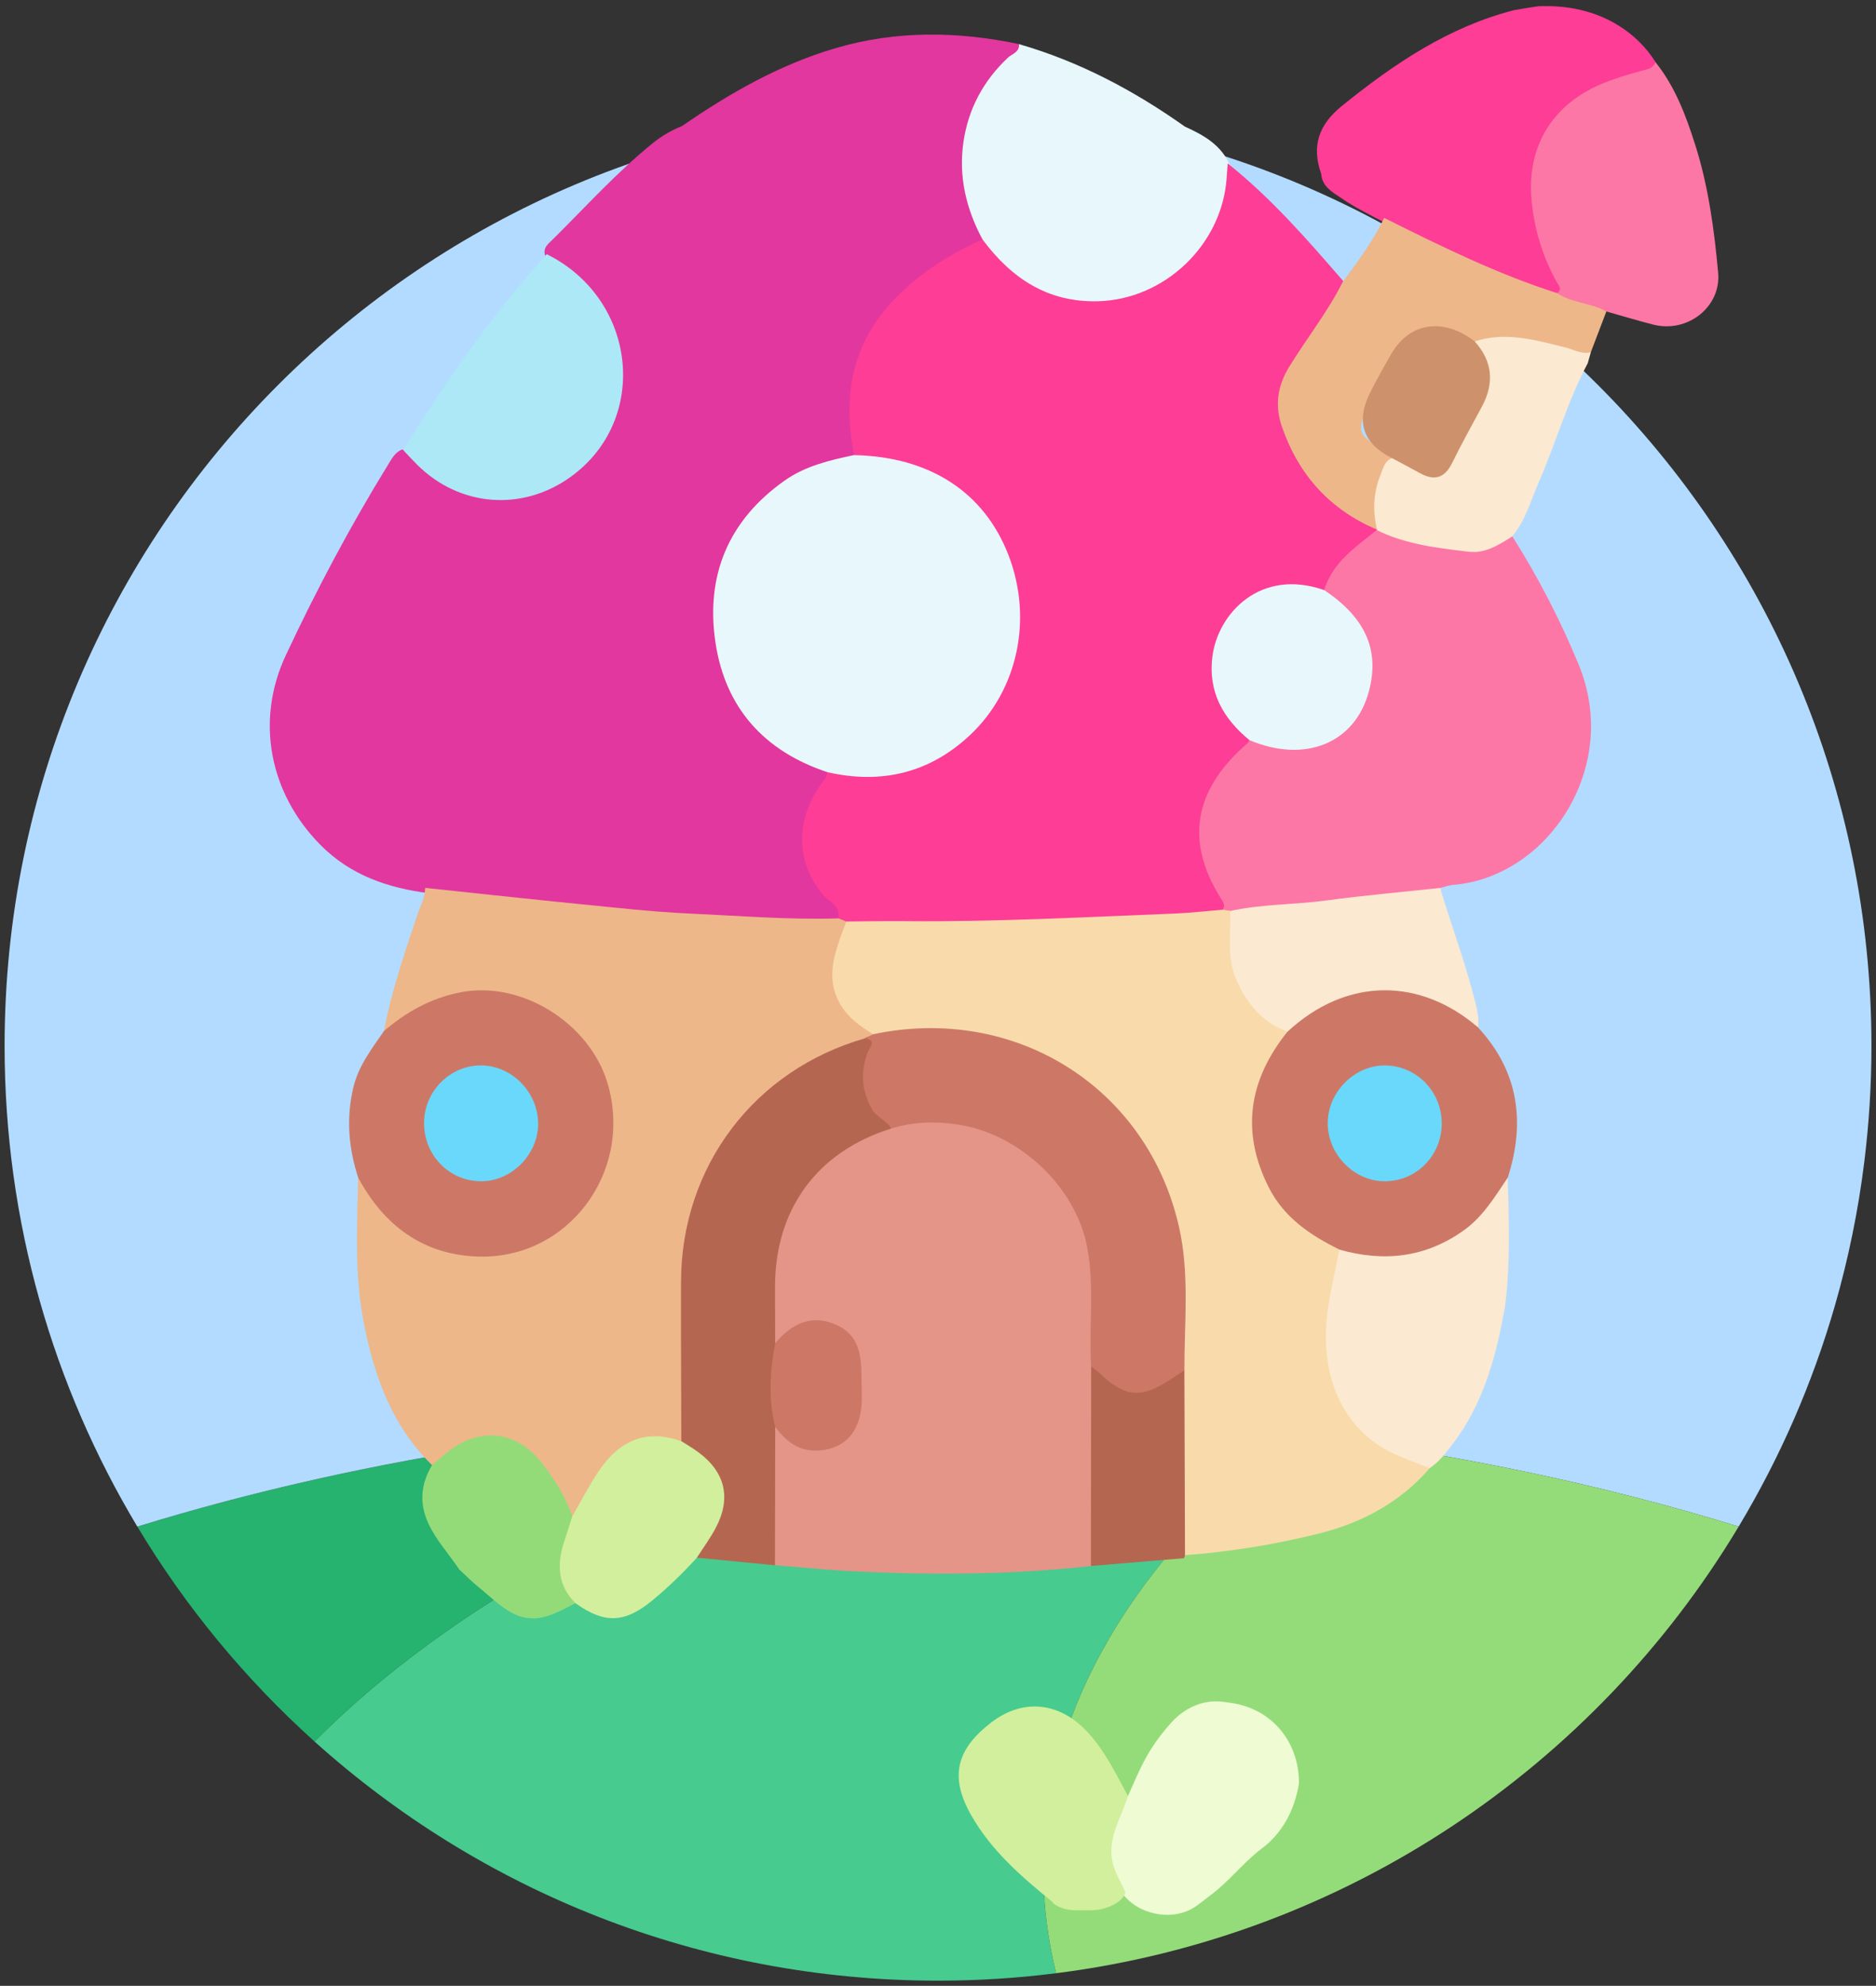<svg width="120" height="127" viewBox="0 0 120 127" fill="none" xmlns="http://www.w3.org/2000/svg">
<rect x="0" y="0" width="120" height="127" fill="#333333" stroke="none"/>
<g clip-path="url(#clip0_3607_571)">
<path d="M20.122 111.376C28.783 102.625 42.169 95.327 58.543 90.362C40.368 90.497 23.367 93.129 8.785 97.628C11.866 102.764 15.696 107.394 20.122 111.376Z" fill="#26B26F"/>
<path d="M82.714 91.689C75.418 90.815 67.813 90.352 60 90.352C59.512 90.352 59.031 90.359 58.543 90.362C42.168 95.327 28.783 102.628 20.122 111.376C30.693 120.882 44.672 126.667 60 126.667C62.558 126.667 65.081 126.506 67.556 126.191C67.02 124.032 66.741 121.83 66.741 119.597C66.741 109.31 72.612 99.727 82.714 91.689Z" fill="#47CB8F"/>
<path d="M60 7.118C27.027 7.118 0.294 33.879 0.294 66.893C0.294 78.134 3.395 88.646 8.784 97.628C23.371 93.129 40.368 90.494 58.543 90.362C59.027 90.359 59.512 90.352 60 90.352C67.813 90.352 75.418 90.815 82.714 91.689C92.902 92.91 102.491 94.935 111.215 97.628C113.848 93.238 115.937 88.485 117.382 83.459C118.232 80.499 118.862 77.443 119.25 74.313C119.552 71.88 119.709 69.406 119.709 66.893C119.709 33.882 92.976 7.118 60.003 7.118H60Z" fill="#B3DBFF"/>
<path d="M111.215 97.628C102.491 94.938 92.902 92.91 82.714 91.689C72.609 99.726 66.741 109.306 66.741 119.596C66.741 121.83 67.02 124.031 67.556 126.191C86.107 123.845 102.006 112.976 111.215 97.628Z" fill="#94DC79"/>
<path d="M103.592 1.671C104.494 2.246 105.283 2.992 105.906 3.982C105.929 4.718 105.325 4.753 104.853 4.885C103.614 5.229 102.426 5.672 101.332 6.373C98.764 8.021 97.942 10.403 98.372 13.314C98.597 14.831 99.056 16.277 99.721 17.662C99.9 18.038 100.24 18.443 99.721 18.829C98.915 19.025 98.241 18.598 97.544 18.34C94.424 17.2 91.436 15.77 88.511 14.201C87.596 13.729 86.672 13.266 85.818 12.684C85.243 12.292 84.569 11.952 84.511 11.113C83.876 9.339 84.361 7.967 85.831 6.778C89.156 4.091 92.642 1.726 96.854 0.649C96.88 0.643 98.311 0.392 98.523 0.392H98.963C100.594 0.392 102.218 0.797 103.592 1.671Z" fill="#FD3D96"/>
<path d="M43.623 8.063C46.669 5.962 49.853 4.139 53.429 3.085C57.323 1.938 61.242 1.996 65.178 2.819C65.537 3.323 65.062 3.542 64.809 3.792C61.74 6.81 61.13 10.31 62.735 14.253C62.87 14.587 63.034 14.915 62.928 15.294C62.658 15.844 62.093 16.004 61.615 16.274C59.512 17.46 57.589 18.839 56.209 20.886C54.717 23.1 54.553 25.575 54.71 28.123C54.729 28.441 54.813 28.756 54.758 29.078C54.543 29.656 53.994 29.576 53.548 29.678C49.089 30.7 46.059 34.541 46.017 39.139C45.976 43.78 48.056 46.994 52.306 48.816C52.563 48.925 52.823 49.034 53.002 49.266C53.198 49.706 52.919 50.021 52.717 50.358C51.112 53.045 51.234 54.909 53.176 57.361C53.371 57.608 53.593 57.84 53.76 58.113C54.049 58.585 53.876 58.852 53.381 58.984C50.178 59.305 46.984 58.945 43.799 58.756C38.933 58.466 34.079 57.956 29.236 57.374C28.639 57.303 28.048 57.213 27.454 57.126C24.815 56.789 22.408 55.979 20.469 54.006C17.237 50.718 16.325 46.091 18.28 41.91C20.238 37.729 22.401 33.654 24.822 29.72C25.053 29.344 25.258 28.946 25.692 28.756C26.305 28.695 26.619 29.164 26.982 29.518C29.152 31.626 31.71 32.227 34.516 31.198C37.296 30.18 38.936 28.072 39.376 25.128C39.906 21.583 38.541 18.868 35.588 16.907C35.354 16.753 35.1 16.628 34.908 16.416C34.654 15.876 35.078 15.59 35.37 15.3C37.472 13.218 39.459 11.01 41.771 9.143C42.336 8.687 42.949 8.333 43.616 8.063H43.623Z" fill="#E2379E"/>
<path d="M62.847 15.313C61.801 13.363 61.306 11.296 61.627 9.088C61.936 6.964 62.902 5.168 64.468 3.693C64.738 3.439 65.229 3.342 65.181 2.822C69.039 3.934 72.532 5.785 75.796 8.099C77.013 8.648 78.153 9.291 78.695 10.621C79.022 15.05 75.032 19.382 70.628 19.53C67.804 19.623 65.451 18.765 63.566 16.653C63.223 16.268 62.85 15.889 62.847 15.313Z" fill="#E7F7FB"/>
<path d="M99.605 18.745C99.948 18.495 99.717 18.286 99.579 18.038C98.652 16.377 98.112 14.571 97.958 12.694C97.676 9.23 99.409 6.559 102.651 5.283C103.428 4.978 104.231 4.731 105.036 4.519C105.402 4.422 105.736 4.364 105.9 3.982C107.145 5.534 107.829 7.363 108.423 9.22C109.277 11.891 109.649 14.661 109.903 17.441C110.102 19.629 107.938 21.326 105.739 20.757C104.738 20.5 103.746 20.198 102.751 19.919C101.589 19.828 100.388 19.841 99.605 18.742V18.745Z" fill="#FC77A5"/>
<path d="M99.605 18.745C100.558 19.395 101.768 19.356 102.751 19.922C102.42 20.789 102.089 21.657 101.759 22.525C101.297 22.955 100.786 22.779 100.295 22.624C98.408 22.03 96.478 21.821 94.511 21.975C94.125 22.017 93.833 21.792 93.516 21.631C91.824 20.776 90.267 21.181 89.288 22.788C88.582 23.945 87.908 25.125 87.346 26.362C86.832 27.49 86.964 27.856 88.055 28.486C88.447 28.711 89.025 28.721 89.111 29.334C88.302 30.723 88.238 32.275 88.148 33.818C87.686 34.139 87.295 33.83 86.929 33.634C84.261 32.188 82.521 29.971 81.629 27.085C81.362 26.227 81.285 25.292 81.677 24.485C82.81 22.139 84.207 19.954 85.924 17.981C86.877 16.686 87.84 15.394 88.54 13.935C92.145 15.734 95.759 17.521 99.611 18.749L99.605 18.745Z" fill="#EDB78A"/>
<path d="M94.328 21.831C96.318 21.188 98.228 21.75 100.144 22.223C100.677 22.354 101.178 22.676 101.762 22.521C101.695 22.756 101.627 22.994 101.56 23.232C100.263 25.671 99.518 28.341 98.42 30.864C97.91 32.034 97.573 33.287 96.738 34.3C96.254 35.325 95.243 35.572 94.328 35.569C92.405 35.559 90.508 35.219 88.697 34.512C88.473 34.425 88.283 34.271 88.145 34.065C88.126 34.001 88.103 33.936 88.084 33.872C87.789 32.673 87.847 31.5 88.312 30.353C88.476 29.948 88.563 29.495 89.031 29.299C89.747 29.106 90.245 29.601 90.79 29.89C91.618 30.328 92.196 30.221 92.665 29.347C93.249 28.251 93.833 27.156 94.427 26.063C95.072 24.871 95.178 23.717 94.504 22.518C94.385 22.309 94.292 22.084 94.328 21.834V21.831Z" fill="#FBE9D1"/>
<path d="M69.781 100.151C64.847 100.7 59.901 100.732 54.951 100.507C53.156 100.427 51.365 100.241 49.571 100.102C49.324 99.865 49.227 99.556 49.224 99.235C49.218 96.68 49.057 94.122 49.311 91.573C49.564 90.931 49.908 91.226 50.203 91.519C51.121 92.431 52.187 92.74 53.365 92.158C54.559 91.57 54.835 90.462 54.79 89.224C54.768 88.626 54.797 88.025 54.781 87.428C54.752 86.396 54.373 85.548 53.4 85.088C52.37 84.6 51.394 84.748 50.473 85.419C50.181 85.635 49.995 86.117 49.484 85.898C48.373 79.866 50.258 73.898 56.947 71.841C62.546 70.026 69.942 74.188 70.112 81.842C70.153 83.767 70.124 85.692 70.124 87.617C70.211 91.345 70.153 95.07 70.16 98.798C70.16 99.283 70.124 99.762 69.781 100.154V100.151Z" fill="#E49588"/>
<path d="M49.587 91.252C49.581 94.202 49.577 97.152 49.571 100.103C47.908 99.942 46.242 99.778 44.579 99.617C44.428 98.926 45.006 98.541 45.276 98.043C46.48 95.832 46.184 94.353 44.165 92.875C43.844 92.64 43.494 92.435 43.343 92.03C43.077 89.716 43.257 87.392 43.231 85.076C43.212 83.077 43.077 81.068 43.481 79.088C44.782 72.774 48.396 68.451 54.514 66.301C54.742 66.221 54.977 66.173 55.217 66.166C55.744 66.195 56.11 66.456 55.911 66.992C55.217 68.859 55.496 70.473 56.992 71.835C57.079 71.912 57.044 72.057 57.005 72.173C52.274 73.648 49.577 77.321 49.574 82.292C49.574 83.498 49.581 84.7 49.584 85.905C50.017 86.493 49.728 87.135 49.68 87.74C49.587 88.913 49.95 90.092 49.587 91.252Z" fill="#B56651"/>
<path d="M43.581 92.162C43.947 92.399 44.329 92.618 44.679 92.878C46.393 94.151 46.785 95.806 45.786 97.705C45.436 98.37 44.984 98.981 44.576 99.617C43.697 100.591 42.759 101.497 41.745 102.336C39.976 103.798 38.682 103.872 36.811 102.526C35.874 102.15 35.585 101.385 35.53 100.45C35.46 99.225 35.848 98.117 36.323 97.021C36.827 96.114 37.219 95.144 37.787 94.27C38.641 92.959 39.735 91.943 41.299 91.548C42.165 91.329 42.965 91.413 43.581 92.158V92.162Z" fill="#D1EF9D"/>
<path d="M36.606 96.975C36.423 97.541 36.24 98.107 36.06 98.676C35.611 100.096 35.691 101.417 36.811 102.529C35.569 103.143 34.365 103.933 32.882 103.216C32.006 102.792 31.348 102.088 30.606 101.494C30.173 101.147 29.781 100.742 29.373 100.366C28.722 99.379 27.9 98.515 27.396 97.419C26.802 96.121 26.918 94.896 27.637 93.694C28.651 91.728 31.187 90.86 33.155 91.988C35.045 93.071 36.336 94.7 36.602 96.972L36.606 96.975Z" fill="#93DB79"/>
<path d="M69.781 100.151C69.787 95.896 69.79 91.641 69.797 87.383C69.954 87.315 70.134 87.309 70.246 87.421C71.787 88.967 73.398 89.099 75.135 87.733C75.475 87.463 75.889 87.418 76.066 87.993C76.31 91.48 76.15 94.967 76.159 98.451C76.159 98.82 76.034 99.158 75.803 99.453C75.777 99.517 75.755 99.582 75.735 99.649C73.752 99.816 71.768 99.984 69.781 100.147V100.151Z" fill="#B56651"/>
<path d="M85.918 17.977C84.951 19.912 83.606 21.606 82.477 23.437C81.703 24.691 81.526 25.947 82.008 27.316C83.08 30.389 85.076 32.599 88.084 33.872L88.062 33.898C88.181 34.293 87.901 34.496 87.644 34.653C86.547 35.334 85.703 36.234 85.147 37.41C85.048 37.623 84.868 37.79 84.634 37.876C83.539 37.905 82.486 37.478 81.337 37.854C77.912 38.979 76.682 43.378 79.116 46.042C79.485 46.447 79.979 46.775 80.027 47.402C79.777 48.205 79.035 48.623 78.554 49.246C76.769 51.554 76.567 53.948 77.931 56.503C78.101 56.818 78.275 57.133 78.403 57.47C78.602 57.994 78.39 58.312 77.889 58.486C75.716 58.897 73.504 58.913 71.319 58.987C65.647 59.176 59.974 59.536 54.296 59.26C53.994 59.183 53.676 59.125 53.625 58.73C53.785 57.901 52.973 57.637 52.608 57.187C50.685 54.822 51.022 52.013 52.758 49.825C52.851 49.706 52.88 49.535 52.941 49.388C53.371 49.025 53.869 49.208 54.318 49.269C60.119 50.062 64.722 45.191 64.918 39.856C65.107 34.749 61.518 30.048 56.238 29.489C55.699 29.431 55.102 29.505 54.63 29.11C53.776 24.729 54.71 21.111 58.363 18.058C59.714 16.93 61.23 16.023 62.847 15.313C64.687 17.788 67.007 19.346 70.224 19.266C74.48 19.16 78.153 15.676 78.461 11.409C78.483 11.09 78.506 10.772 78.531 10.451C81.302 12.659 83.616 15.313 85.921 17.977H85.918Z" fill="#FD3D96"/>
<path d="M53.625 58.727C53.798 58.797 53.972 58.868 54.142 58.939C54.453 59.334 54.209 59.707 54.062 60.054C53.015 62.496 53.635 64.421 55.612 65.658C55.75 65.745 55.83 65.883 55.882 66.041C55.84 66.375 55.48 66.227 55.336 66.401C48.261 68.422 43.587 74.583 43.562 81.952C43.549 85.355 43.575 88.761 43.581 92.165C41.411 91.409 39.697 92.007 38.284 94.099C37.665 95.018 37.161 96.015 36.606 96.979C36.201 95.738 35.498 94.662 34.721 93.643C33.033 91.429 30.6 91.197 28.459 92.994C28.183 93.225 27.913 93.463 27.64 93.698C25.188 91.316 24.035 88.289 23.355 85.03C23.249 84.523 23.175 84.008 23.085 83.497C22.709 80.775 22.848 78.044 22.912 75.312C23.493 75.386 23.615 75.92 23.875 76.299C26.321 79.876 30.722 81.032 34.593 79.104C38.037 77.388 39.729 73.104 38.503 69.219C36.907 64.17 30.52 62.024 26.202 65.073C25.698 65.43 25.287 66.002 24.558 65.944C25.04 63.393 25.875 60.944 26.703 58.495C26.892 57.929 27.191 57.399 27.194 56.782C30.516 57.133 33.839 57.496 37.164 57.827C39.459 58.055 41.758 58.315 44.062 58.421C47.25 58.566 50.434 58.829 53.628 58.733L53.625 58.727Z" fill="#EDB78A"/>
<path d="M54.63 29.106C59.454 29.199 62.956 31.468 64.513 35.514C66.073 39.563 65.12 44.13 62.042 47.016C59.451 49.442 56.382 50.165 52.938 49.385C48.884 48.048 46.38 45.264 45.761 41.061C45.131 36.8 46.595 33.274 50.181 30.739C51.516 29.794 53.066 29.434 54.63 29.103V29.106Z" fill="#E7F7FB"/>
<path d="M25.788 28.782C28.529 24.369 31.476 20.111 34.972 16.255C40.766 19.131 41.581 26.873 36.471 30.52C33.38 32.725 29.402 32.41 26.7 29.736C26.388 29.428 26.093 29.1 25.788 28.782Z" fill="#ACE8F6"/>
<path d="M24.558 65.938C25.974 64.727 27.518 63.852 29.402 63.47C33.341 62.666 37.716 65.433 38.859 69.264C40.541 74.898 36.362 80.573 30.532 80.358C27.027 80.229 24.552 78.356 22.912 75.312C22.296 73.429 22.138 71.53 22.594 69.576C22.921 68.171 23.772 67.082 24.558 65.941V65.938Z" fill="#CD7867"/>
<path d="M84.701 37.735C85.243 35.948 86.717 34.981 88.062 33.898C89.92 34.823 91.952 35.048 93.965 35.286C94.999 35.408 95.888 34.843 96.738 34.303C98.392 36.915 99.814 39.669 100.985 42.514C103.691 49.076 99.008 56.104 92.938 56.593C92.662 56.615 92.392 56.721 92.122 56.789C91.137 57.438 89.978 57.377 88.887 57.508C85.519 57.923 82.146 58.264 78.759 58.495C78.531 58.463 78.329 58.386 78.191 58.19C78.413 57.907 78.246 57.705 78.088 57.451C75.613 53.488 76.634 50.271 79.796 47.533C79.854 47.485 79.879 47.398 79.921 47.331C80.332 47.09 80.692 47.344 81.061 47.453C83.507 48.173 85.638 47.318 86.842 45.126C87.978 43.057 87.474 40.386 85.68 38.811C85.32 38.496 84.698 38.39 84.701 37.735Z" fill="#FC77A5"/>
<path d="M94.543 65.704C97.143 68.516 97.586 71.755 96.446 75.312C95.403 78.796 90.954 81.344 87.266 80.564C86.72 80.448 86.178 80.306 85.648 80.123C79.851 78.099 77.767 70.727 82.136 65.781C83.154 64.868 84.252 64.097 85.542 63.595C88.389 62.49 91.021 63.03 93.548 64.543C94.01 64.82 94.344 65.202 94.543 65.7V65.704Z" fill="#CD7867"/>
<path d="M85.664 79.911C88.505 80.721 91.172 80.435 93.628 78.687C94.867 77.803 95.621 76.533 96.443 75.312C96.523 78.044 96.617 80.772 96.279 83.494C95.727 86.66 94.918 89.729 92.922 92.348C92.485 92.92 92.052 93.489 91.448 93.897C88.685 93.752 85.542 91.525 84.727 87.826C84.165 85.278 84.611 82.823 85.311 80.38C85.365 80.187 85.487 80.023 85.661 79.908L85.664 79.911Z" fill="#FBE9D1"/>
<path d="M94.543 65.703C90.867 62.538 86.174 62.448 82.358 65.977C82.043 66.105 81.745 66.07 81.436 65.928C79.042 64.836 77.562 60.693 78.698 58.257C80.734 57.811 82.82 57.862 84.874 57.582C87.282 57.255 89.705 57.046 92.119 56.785C92.88 59.331 93.834 61.818 94.443 64.411C94.546 64.849 94.601 65.266 94.54 65.707L94.543 65.703Z" fill="#FBE9D1"/>
<path d="M78.698 58.254C78.746 59.749 78.445 61.272 79.109 62.718C79.793 64.213 80.759 65.401 82.358 65.974C79.886 69.046 79.347 72.356 81.16 75.942C82.13 77.861 83.808 78.992 85.667 79.908C85.388 81.476 84.967 83.009 84.845 84.613C84.573 88.238 85.966 91.644 89.481 93.11C90.132 93.383 90.797 93.634 91.451 93.894C89.561 96.086 87.105 97.39 84.367 98.072C81.561 98.772 78.695 99.238 75.8 99.454C75.787 95.51 75.774 91.57 75.761 87.627C75.35 87.145 75.491 86.56 75.472 86.011C75.395 83.848 75.559 81.685 75.263 79.522C74.349 72.851 68.779 67.208 62.119 66.269C60.645 66.06 59.188 65.925 57.695 66.195C57.101 66.301 56.44 66.542 55.837 66.138C54.967 65.588 54.155 65.025 53.651 64.045C52.938 62.66 53.269 61.362 53.724 60.038C53.853 59.665 54.001 59.302 54.142 58.932C55.378 58.923 56.617 58.894 57.852 58.907C63.605 58.968 69.344 58.65 75.087 58.425C76.121 58.383 77.154 58.264 78.188 58.18C78.358 58.203 78.528 58.225 78.698 58.248V58.254Z" fill="#F9DBAB"/>
<path d="M94.328 21.831C95.487 23.119 95.596 24.517 94.78 26.024C94.135 27.22 93.477 28.409 92.877 29.627C92.395 30.598 91.731 30.755 90.826 30.257C90.232 29.929 89.632 29.614 89.031 29.293C87.171 28.354 86.71 26.955 87.648 25.096C88.081 24.244 88.543 23.409 89.025 22.586C90.187 20.606 92.344 20.304 94.325 21.827L94.328 21.831Z" fill="#CD926B"/>
<path d="M55.84 66.144C64.94 64.216 73.431 69.55 75.43 78.523C76.098 81.524 75.755 84.59 75.761 87.634C75.463 87.83 75.164 88.022 74.869 88.219C73.007 89.456 71.957 89.366 70.349 87.826C70.179 87.662 69.98 87.531 69.797 87.386C69.646 84.873 70.012 82.344 69.556 79.834C68.84 75.9 65.21 72.504 61.242 71.912C59.772 71.694 58.398 71.745 57.005 72.173C56.732 71.623 56.081 71.488 55.769 70.923C55.105 69.721 55.028 68.541 55.512 67.281C55.628 66.979 56.106 66.549 55.336 66.401C55.503 66.314 55.673 66.231 55.84 66.144Z" fill="#CD7867"/>
<path d="M49.587 91.252C49.134 89.468 49.256 87.688 49.584 85.904C50.656 84.606 51.879 84.153 53.144 84.59C54.559 85.079 55.108 85.998 55.102 87.916C55.098 88.797 55.208 89.713 55.008 90.551C54.748 91.638 54.087 92.454 52.842 92.701C51.372 92.994 50.396 92.354 49.587 91.252Z" fill="#CD7867"/>
<path d="M84.701 37.735C87.343 39.502 88.264 41.575 87.567 44.197C86.685 47.53 83.488 48.838 79.918 47.331C78.236 45.946 77.263 44.239 77.552 41.986C77.905 39.219 80.631 36.311 84.701 37.738V37.735Z" fill="#E7F7FB"/>
<path d="M34.423 71.883C34.407 73.869 32.68 75.579 30.722 75.544C28.699 75.508 27.11 73.853 27.127 71.8C27.142 69.766 28.805 68.114 30.805 68.136C32.77 68.159 34.436 69.888 34.42 71.883H34.423Z" fill="#6AD8FA"/>
<path d="M92.222 71.858C92.216 73.908 90.594 75.547 88.572 75.544C86.611 75.544 84.926 73.818 84.929 71.825C84.932 69.839 86.649 68.117 88.601 68.136C90.614 68.155 92.228 69.814 92.222 71.858Z" fill="#6AD8FA"/>
<path d="M72.15 114.856C72.946 113.092 73.363 111.909 74.927 110.158C75.52 109.493 76.307 109.014 77.183 108.857C77.777 108.75 78.181 108.818 78.763 108.905C81.382 109.29 83.118 111.424 83.09 114.082C82.785 115.788 82.049 117.244 80.618 118.289C79.466 119.179 78.586 120.358 77.401 121.226C76.913 121.583 76.634 121.862 76.178 122.1C75.485 122.463 74.679 122.54 73.912 122.38C73.074 122.206 72.307 121.801 71.704 120.985C70.304 119.275 70.577 116.691 72.15 114.856Z" fill="#EEFBD3"/>
<path d="M72.15 114.856C71.717 116.299 70.744 117.617 71.209 119.269C71.386 119.892 71.726 120.422 71.986 120.998C71.877 121.528 71.171 121.91 70.558 122.068C70.272 122.142 69.974 122.167 69.678 122.167H68.844C68.349 122.167 67.849 122.052 67.441 121.772C67.38 121.73 67.338 121.689 67.322 121.634C65.335 120.017 63.403 118.35 62.115 116.074C60.748 113.654 61.13 111.9 63.419 110.145C65.358 108.66 67.608 108.818 69.367 110.566C70.603 111.797 71.331 113.356 72.15 114.856Z" fill="#D1EF9D"/>
</g>
<defs>
<clipPath id="clip0_3607_571">
<rect width="119.412" height="126.275" fill="white" transform="translate(0.294 0.392)"/>
</clipPath>
</defs>
</svg>
